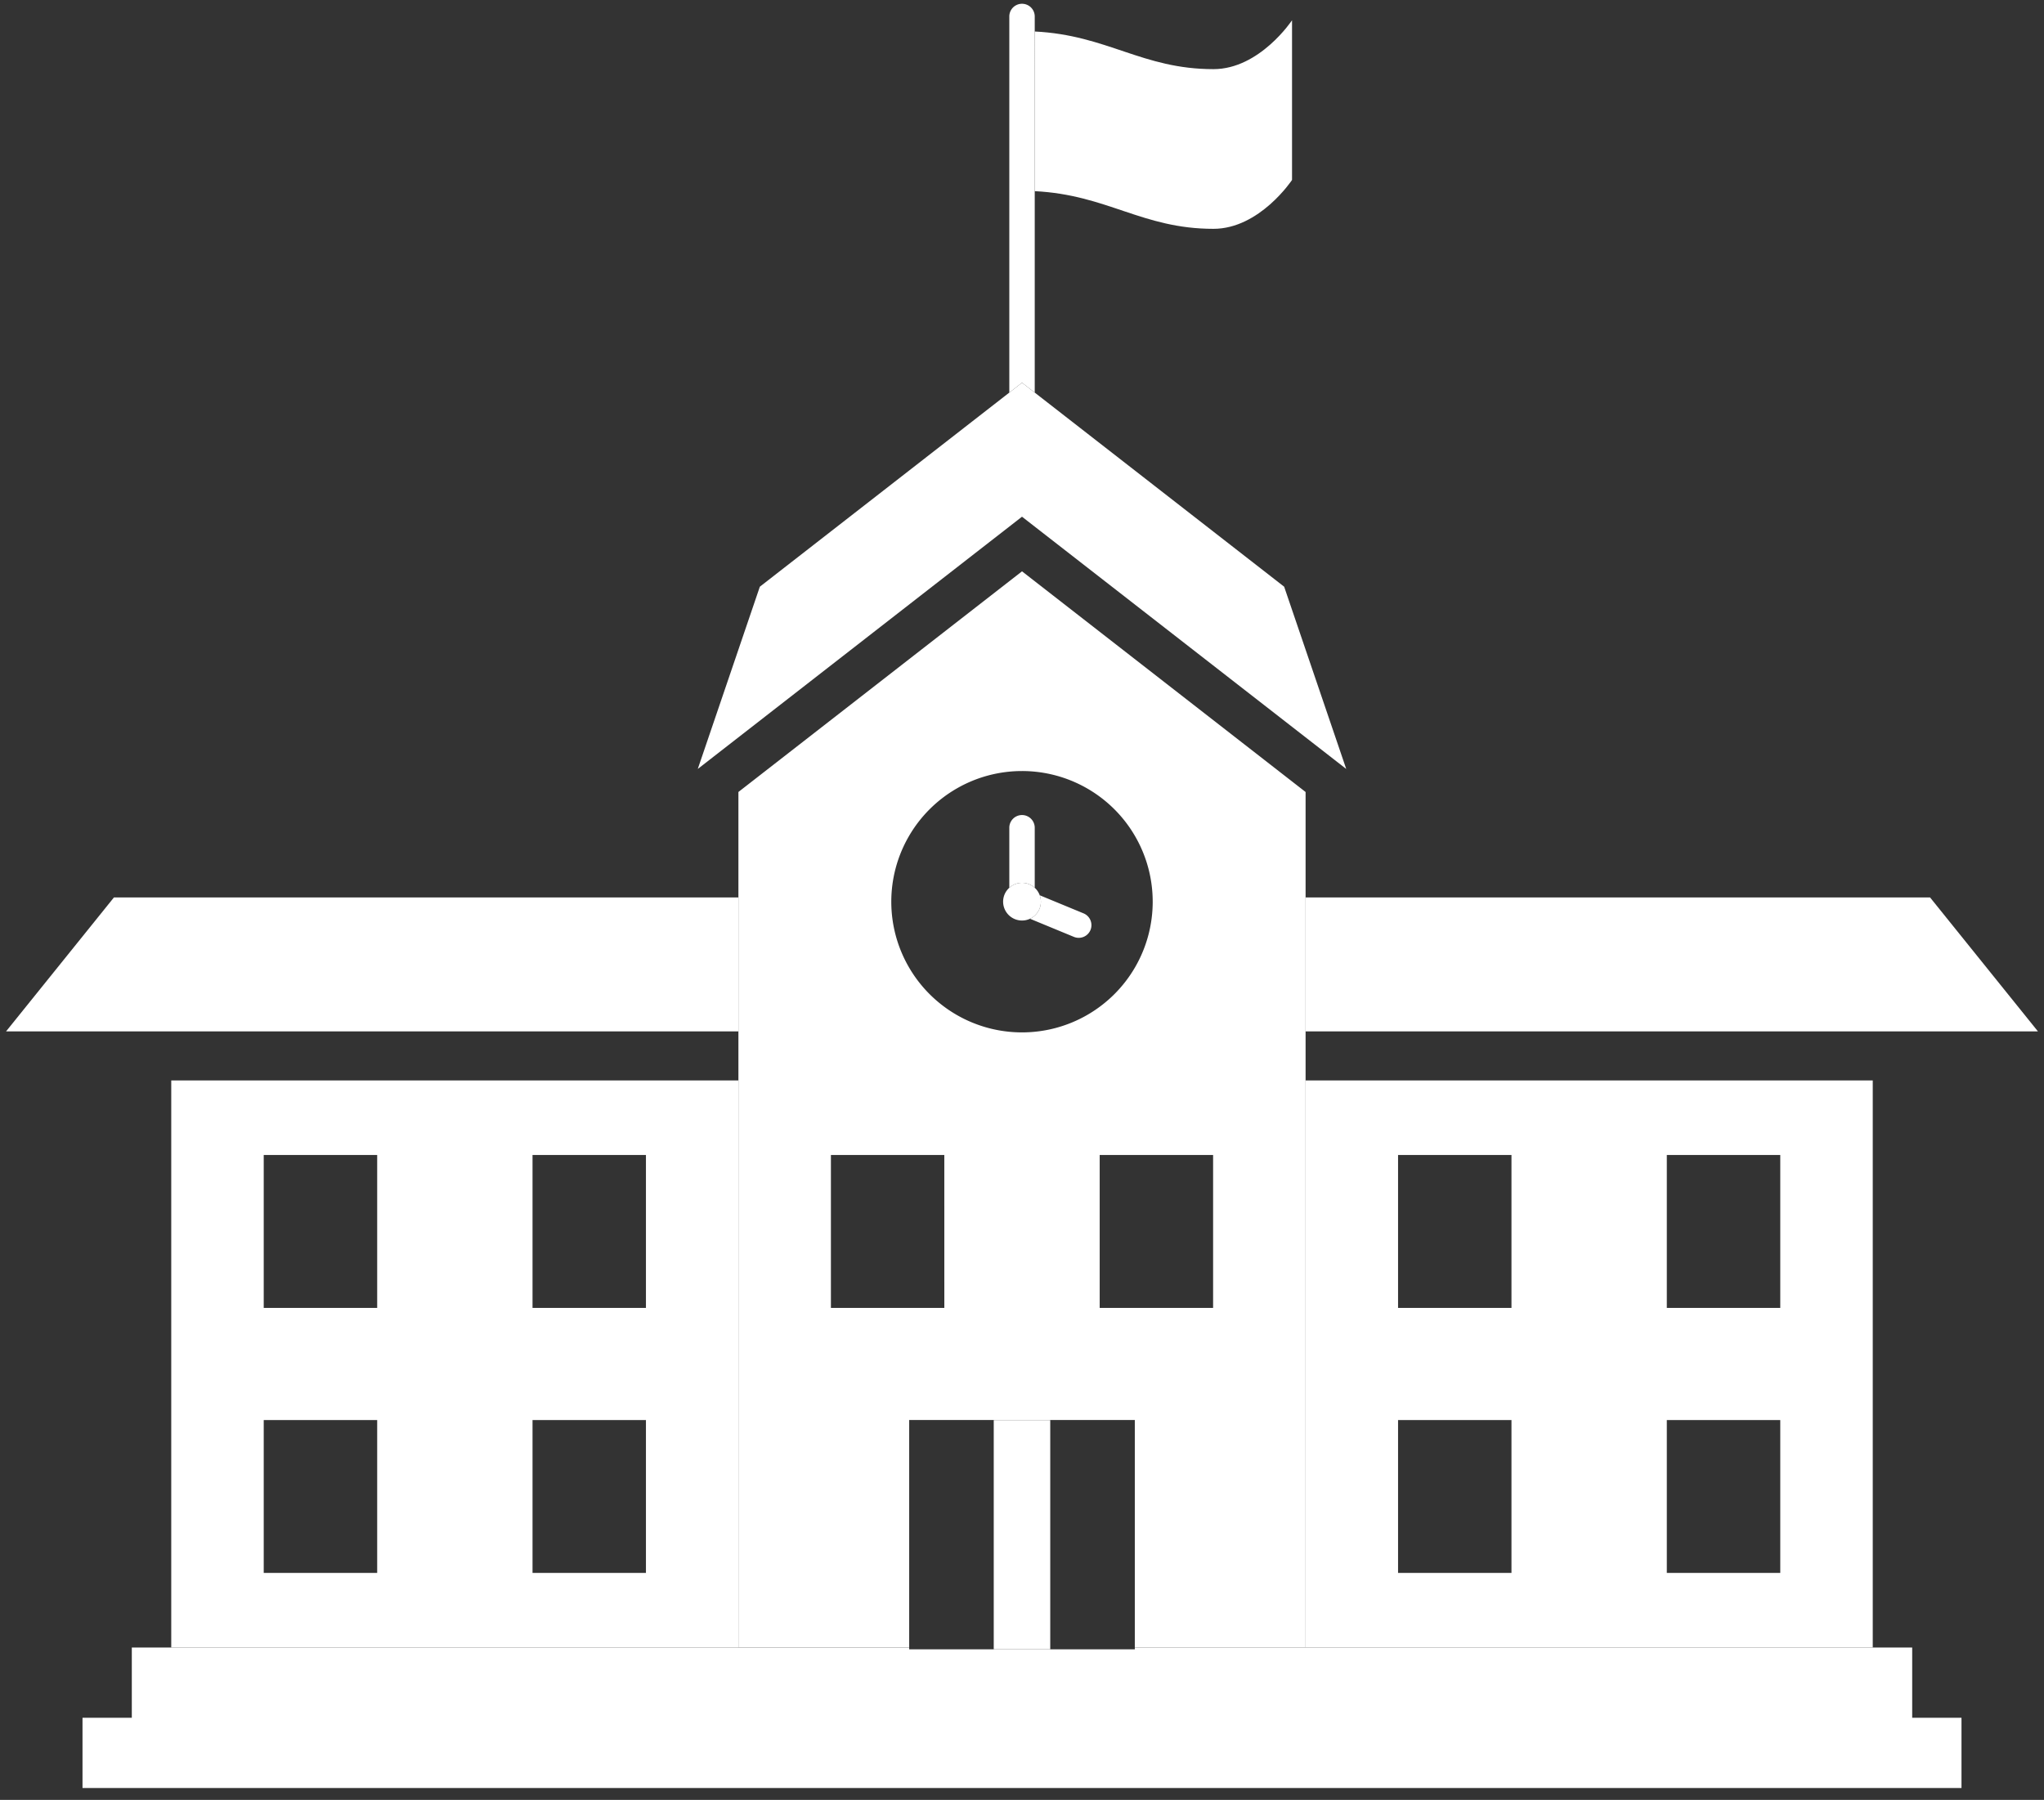 <?xml version="1.0" encoding="UTF-8"?>
<svg xmlns="http://www.w3.org/2000/svg" width="109" height="96" viewBox="0 0 109 96">
  <rect x="0" y="0" width="109" height="96" fill="#333333" stroke="none"/>
  <g>
    <g>
      <g>
        <path fill="#fff" d="M9.132 57.628h30.245v30.245H9.132zm10.982 18.114h-6.05v8.153h6.05zm0-14.137h-6.05v8.154h6.05zm14.332 14.137h-6.048v8.153h6.048zm0-14.137h-6.048v8.154h6.048z"></path>
      </g>
      <g>
        <path fill="#fff" d="M52.993 87.97h3.013V75.743h-3.013z"></path>
      </g>
      <g>
        <path fill="#fff" d="M69.623 42.243v45.63h-9.107V75.74H48.484v12.132h-9.107v-45.63l15.124-11.769zM50.357 61.605H44.31v8.154h6.048zm4.144-6.54a6.97 6.97 0 1 0-.002-13.94 6.97 6.97 0 0 0 .002 13.94zm10.19 6.54h-6.048v8.154h6.048z"></path>
      </g>
      <g>
        <path fill="#fff" d="M69.622 57.628h30.246v30.245H69.622zm10.98 18.114h-6.048v8.153h6.048zm0-14.137h-6.048v8.154h6.048zm14.334 14.137h-6.05v8.153h6.05zm0-14.137h-6.05v8.154h6.05z"></path>
      </g>
      <g>
        <path fill="#fff" d="M104.6 91.62v3.749H4.4V91.62h2.629v-3.747h41.455v.098h12.032v-.098h41.455v3.747z"></path>
      </g>
      <g>
        <path fill="#fff" d="M71.79 41.014L54.5 27.56 37.21 41.014l3.31-9.721L53.823 20.94l.678-.528.678.528L68.48 31.293z"></path>
      </g>
      <g>
        <path fill="#fff" d="M55.179 44.15v3.203a.995.995 0 0 0-.678-.265c-.262 0-.5.1-.678.264V44.15a.677.677 0 1 1 1.356 0"></path>
      </g>
      <g>
        <path fill="#fff" d="M58.152 49.603a.678.678 0 0 1-.886.367l-2.339-.966a1.004 1.004 0 0 0 .519-1.253l2.338.966c.345.143.51.539.368.886"></path>
      </g>
      <g>
        <path fill="#fff" d="M55.507 48.094c0 .404-.238.75-.58.91a1.008 1.008 0 0 1-1.434-.91c0-.293.126-.559.33-.742a.995.995 0 0 1 .678-.264c.26 0 .499.1.678.265.119.107.21.244.267.398.04.107.061.223.061.343"></path>
      </g>
      <g>
        <path fill="#fff" d="M39.377 47.868v7.145H.322l5.753-7.145z"></path>
      </g>
      <g>
        <path fill="#fff" d="M108.678 55.013H69.622v-7.145h33.303z"></path>
      </g>
      <g>
        <path fill="#fff" d="M55.179.879v20.06l-.678-.527-.678.528V.879a.677.677 0 1 1 1.356 0"></path>
      </g>
      <g>
        <path fill="#fff" d="M68.9 1.082v8.516s-1.726 2.607-4.19 2.607c-3.809 0-5.654-1.816-9.531-2.009V1.68c3.877.193 5.722 2.008 9.532 2.008 2.463 0 4.188-2.606 4.188-2.606"></path>
      </g>
    </g>
  </g>
</svg>
